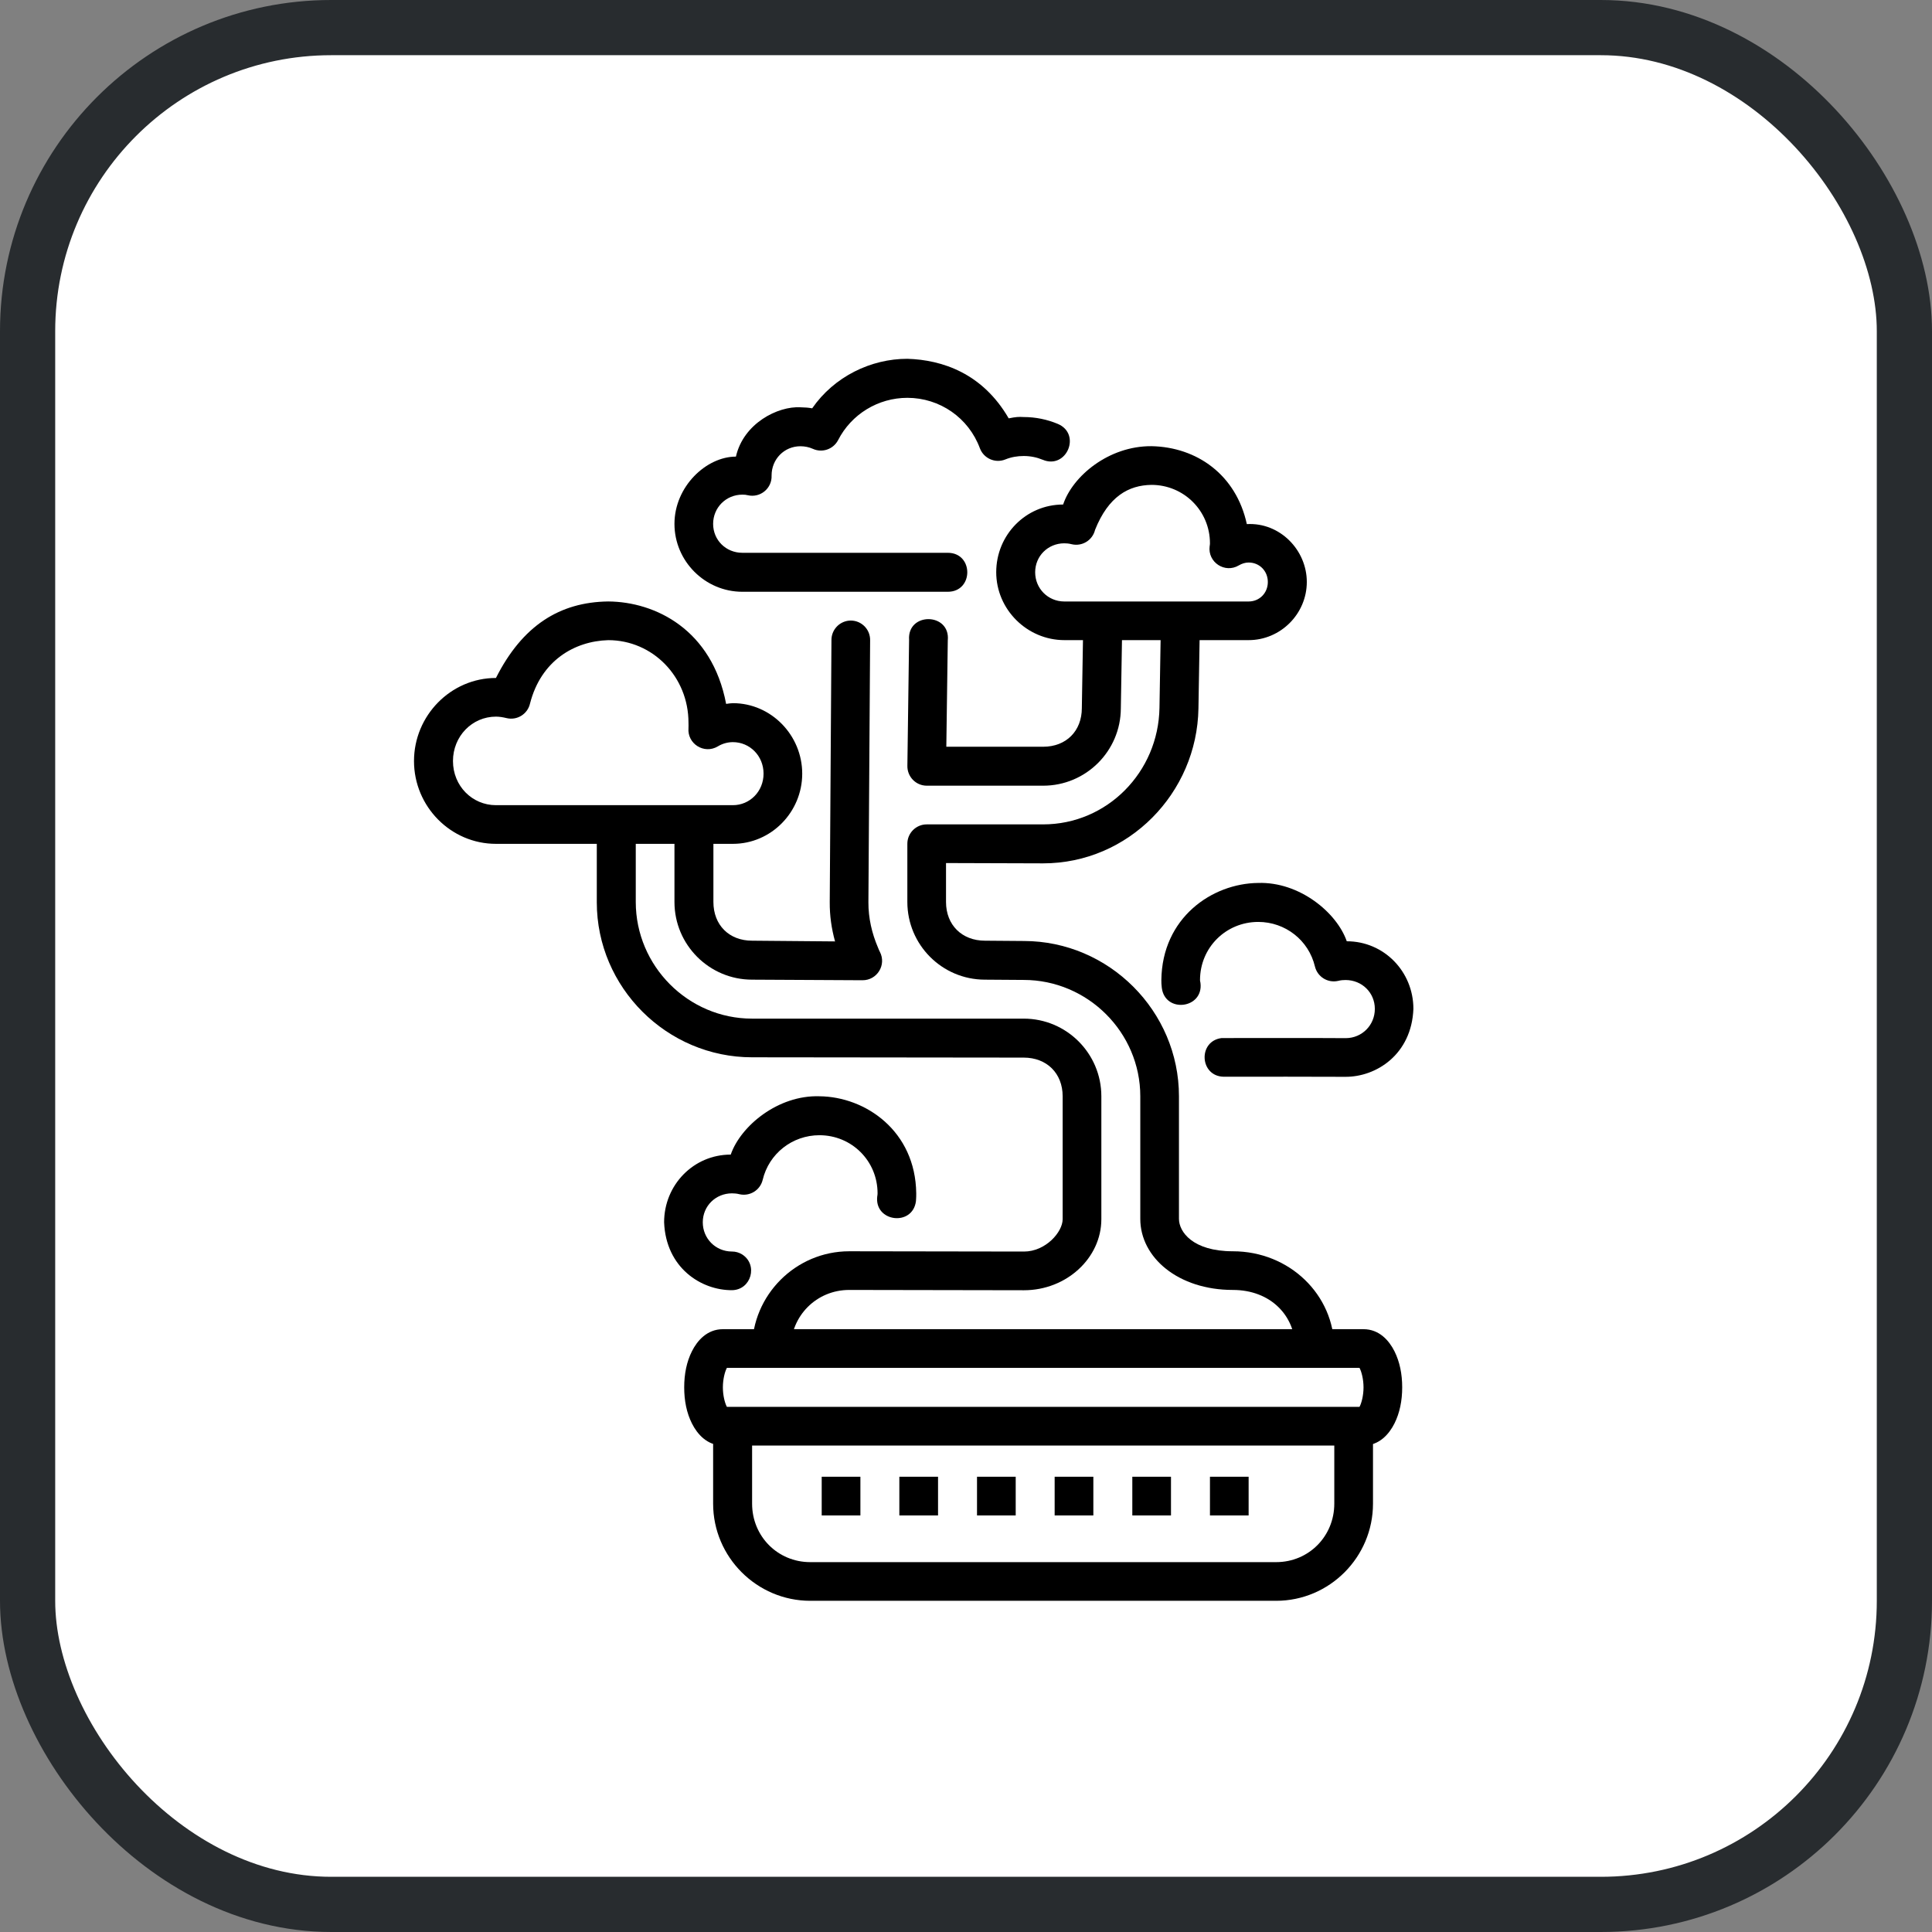 <?xml version="1.0" encoding="UTF-8"?>
<svg xmlns="http://www.w3.org/2000/svg" width="70" height="70" viewBox="0 0 70 70" fill="none">
  <rect x="0" y="0" width="70" height="70" fill="#808080" stroke="none"/>
  <rect x="1" y="1" width="68" height="68" rx="11" fill="white" stroke="#282C2F" stroke-width="2"></rect>
  <path d="M32.876 13C31.557 12.999 30.225 13.641 29.427 14.794C29.271 14.768 29.196 14.762 29.004 14.757C28.184 14.709 26.937 15.338 26.664 16.544C25.588 16.544 24.437 17.63 24.437 18.981C24.437 20.332 25.546 21.441 26.897 21.441C27.844 21.441 33.26 21.441 34.34 21.441C35.282 21.441 35.282 20.029 34.34 20.029C33.257 20.029 27.843 20.029 26.897 20.029C26.306 20.029 25.838 19.572 25.838 18.981C25.838 18.39 26.306 17.922 26.897 17.922C26.974 17.922 27.037 17.927 27.094 17.943C27.548 18.049 27.977 17.692 27.956 17.227C27.956 16.636 28.413 16.168 29.004 16.168C29.157 16.169 29.313 16.2 29.451 16.262C29.79 16.417 30.191 16.278 30.364 15.95C30.846 15.006 31.817 14.414 32.877 14.414C34.053 14.416 35.094 15.138 35.503 16.241C35.642 16.612 36.06 16.796 36.427 16.646C36.637 16.56 36.864 16.522 37.091 16.522C37.335 16.522 37.567 16.57 37.777 16.657C38.642 17.023 39.192 15.726 38.327 15.359C37.948 15.2 37.525 15.11 37.091 15.11C36.906 15.099 36.81 15.105 36.547 15.158C35.604 13.53 34.148 13.038 32.876 13Z" fill="black"></path>
  <path d="M41.721 16.166C40.169 16.155 38.862 17.252 38.519 18.28C37.168 18.28 36.095 19.382 36.095 20.732C36.095 22.083 37.215 23.193 38.566 23.193C40.78 23.192 43.017 23.192 45.24 23.193C46.397 23.193 47.348 22.242 47.348 21.085C47.348 19.929 46.375 18.923 45.175 18.989C44.786 17.198 43.361 16.197 41.721 16.166ZM41.721 17.568C42.895 17.568 43.839 18.512 43.839 19.685C43.838 19.728 43.834 19.765 43.828 19.789C43.751 20.373 44.382 20.787 44.887 20.484C44.995 20.421 45.116 20.381 45.24 20.381C45.636 20.381 45.936 20.69 45.936 21.087C45.936 21.483 45.637 21.793 45.24 21.793C42.914 21.792 40.553 21.792 38.554 21.793C37.968 21.788 37.506 21.322 37.506 20.734C37.506 20.146 37.968 19.69 38.554 19.685C38.634 19.685 38.725 19.691 38.824 19.717C39.203 19.81 39.585 19.577 39.676 19.198C40.161 17.982 40.896 17.579 41.721 17.568Z" fill="black"></path>
  <path d="M22.038 21.792C20.276 21.814 18.925 22.669 17.969 24.564C16.333 24.564 15 25.928 15 27.574C15 29.221 16.333 30.574 17.969 30.574C20.83 30.572 23.691 30.575 26.554 30.574C27.941 30.574 29.066 29.423 29.066 28.031C29.066 26.64 27.941 25.477 26.554 25.477C26.493 25.478 26.368 25.493 26.309 25.504C25.799 22.813 23.746 21.804 22.038 21.792ZM22.038 23.194C23.648 23.194 24.945 24.517 24.945 26.183C24.945 26.256 24.95 26.318 24.945 26.38C24.897 26.95 25.512 27.336 26.004 27.045C26.172 26.943 26.36 26.89 26.554 26.889C27.165 26.889 27.665 27.384 27.665 28.031C27.665 28.678 27.165 29.173 26.554 29.173C23.692 29.173 20.832 29.17 17.969 29.173C17.109 29.173 16.412 28.476 16.412 27.574C16.412 26.672 17.109 25.965 17.969 25.965C18.092 25.965 18.22 25.986 18.353 26.018C18.735 26.111 19.118 25.872 19.204 25.489C19.603 23.931 20.817 23.229 22.038 23.194Z" fill="black"></path>
  <path d="M29.689 39.72C28.188 39.672 26.834 40.798 26.476 41.833C25.125 41.833 24.062 42.935 24.062 44.286C24.127 45.938 25.407 46.751 26.522 46.746C27.221 46.735 27.476 45.821 26.886 45.448C26.776 45.381 26.651 45.345 26.522 45.345C26.519 45.345 26.517 45.345 26.512 45.345C25.925 45.34 25.463 44.874 25.463 44.286C25.463 43.695 25.931 43.237 26.522 43.237C26.602 43.238 26.693 43.243 26.792 43.269C27.167 43.355 27.542 43.124 27.633 42.75C27.859 41.796 28.708 41.132 29.688 41.131C30.862 41.131 31.796 42.065 31.796 43.238C31.795 43.286 31.79 43.319 31.785 43.342C31.668 44.276 33.069 44.452 33.187 43.518C33.197 43.414 33.197 43.315 33.197 43.238C33.171 40.982 31.365 39.736 29.689 39.72Z" fill="black"></path>
  <path d="M30.748 22.488C30.39 22.531 30.122 22.834 30.125 23.194L30.063 32.682C30.06 33.187 30.128 33.645 30.255 34.109L27.25 34.083C26.416 34.083 25.849 33.516 25.848 32.681V29.868H24.437V32.681C24.437 34.233 25.698 35.495 27.25 35.495L31.247 35.516C31.779 35.521 32.125 34.96 31.88 34.488C31.859 34.451 31.837 34.398 31.807 34.322C31.591 33.816 31.462 33.266 31.464 32.693L31.526 23.205C31.537 22.779 31.171 22.442 30.748 22.488Z" fill="black"></path>
  <path d="M25.838 51.668V54.481C25.838 56.416 27.422 58 29.357 58H46.237C48.172 58 49.746 56.416 49.746 54.481V51.668H48.344V54.481C48.344 55.662 47.418 56.599 46.237 56.599H29.357C28.177 56.599 27.25 55.662 27.25 54.481V51.668H25.838Z" fill="black"></path>
  <path d="M49.403 48.159C49.975 48.159 50.333 48.576 50.524 48.959C50.715 49.341 50.804 49.782 50.804 50.266C50.804 50.75 50.715 51.192 50.524 51.574C50.333 51.957 49.975 52.374 49.403 52.374H26.191C25.619 52.374 25.261 51.957 25.07 51.574C24.878 51.192 24.79 50.75 24.79 50.266C24.79 49.783 24.878 49.341 25.07 48.959C25.261 48.576 25.619 48.159 26.191 48.159H49.403ZM49.403 49.56H26.191C26.374 49.56 26.388 49.456 26.326 49.582C26.263 49.707 26.191 49.972 26.191 50.267C26.191 50.562 26.263 50.826 26.326 50.952C26.388 51.078 26.374 50.973 26.191 50.973H49.403C49.22 50.973 49.205 51.078 49.268 50.952C49.331 50.827 49.403 50.562 49.403 50.267C49.403 49.972 49.331 49.707 49.268 49.582C49.205 49.456 49.22 49.56 49.403 49.56Z" fill="black"></path>
  <path d="M21.623 29.869V32.692C21.624 35.779 24.162 38.308 27.249 38.308L37.091 38.319C37.924 38.319 38.502 38.886 38.502 39.72V44.173C38.502 44.644 37.88 45.346 37.101 45.346L30.768 45.336C28.833 45.336 27.249 46.919 27.249 48.855C27.228 49.413 28.836 49.179 28.651 48.855C28.651 47.674 29.588 46.737 30.768 46.737L37.101 46.748C38.64 46.748 39.904 45.582 39.904 44.173V39.72C39.904 38.168 38.643 36.907 37.091 36.907H27.249C24.932 36.907 23.036 35 23.035 32.682V29.869L21.623 29.869Z" fill="black"></path>
  <path d="M39.25 22.478L39.197 25.644V25.654C39.197 26.488 38.629 27.056 37.795 27.056H34.287L34.34 23.204C34.44 22.191 32.869 22.167 32.938 23.183L32.876 27.751C32.871 28.141 33.181 28.463 33.572 28.467H37.797C39.346 28.467 40.605 27.212 40.61 25.664C40.626 24.609 40.647 23.553 40.663 22.498L39.25 22.478ZM42.063 22.478L42.01 25.644C41.973 27.974 40.113 29.869 37.795 29.869H33.581C33.19 29.867 32.873 30.184 32.875 30.575V32.682C32.876 34.23 34.129 35.49 35.678 35.495L37.09 35.505C39.407 35.505 41.315 37.403 41.315 39.72V44.163C41.315 45.568 42.696 46.737 44.668 46.737C46.04 46.737 46.931 47.674 46.931 48.855C46.931 49.796 48.343 49.796 48.343 48.855C48.343 46.919 46.726 45.336 44.668 45.336C43.209 45.336 42.716 44.625 42.716 44.163V39.72C42.716 36.636 40.183 34.099 37.1 34.094H37.089L35.688 34.083C34.854 34.083 34.277 33.516 34.276 32.682V31.27L37.795 31.281C40.883 31.281 43.373 28.738 43.422 25.665L43.475 22.499L42.063 22.478Z" fill="black"></path>
  <path d="M29.772 53.505V54.907H31.174V53.505H29.772Z" fill="black"></path>
  <path d="M32.585 53.505V54.907H33.987V53.505H32.585Z" fill="black"></path>
  <path d="M35.399 53.505V54.907H36.801V53.505H35.399Z" fill="black"></path>
  <path d="M38.212 53.505V54.907H39.614V53.505H38.212Z" fill="black"></path>
  <path d="M41.026 53.505V54.907H42.427V53.505H41.026Z" fill="black"></path>
  <path d="M43.839 53.505V54.907H45.24V53.505H43.839Z" fill="black"></path>
  <path d="M45.586 31.991C43.91 32.007 42.105 33.254 42.078 35.509C42.078 35.586 42.079 35.685 42.094 35.789C42.212 36.724 43.612 36.548 43.495 35.613C43.495 35.592 43.479 35.557 43.479 35.509C43.479 34.336 44.415 33.403 45.589 33.403C46.569 33.404 47.417 34.066 47.643 35.02C47.735 35.394 48.108 35.625 48.484 35.539C48.584 35.513 48.673 35.508 48.753 35.508C49.343 35.508 49.813 35.963 49.813 36.554C49.813 37.142 49.35 37.61 48.764 37.614C47.201 37.604 45.606 37.611 44.261 37.611C43.397 37.72 43.462 38.992 44.333 39.012C45.868 39.008 47.423 39.011 48.749 39.015C49.864 39.02 51.145 38.206 51.21 36.554C51.21 35.203 50.147 34.104 48.796 34.104C48.438 33.069 47.087 31.943 45.586 31.991Z" fill="black"></path>
</svg>
